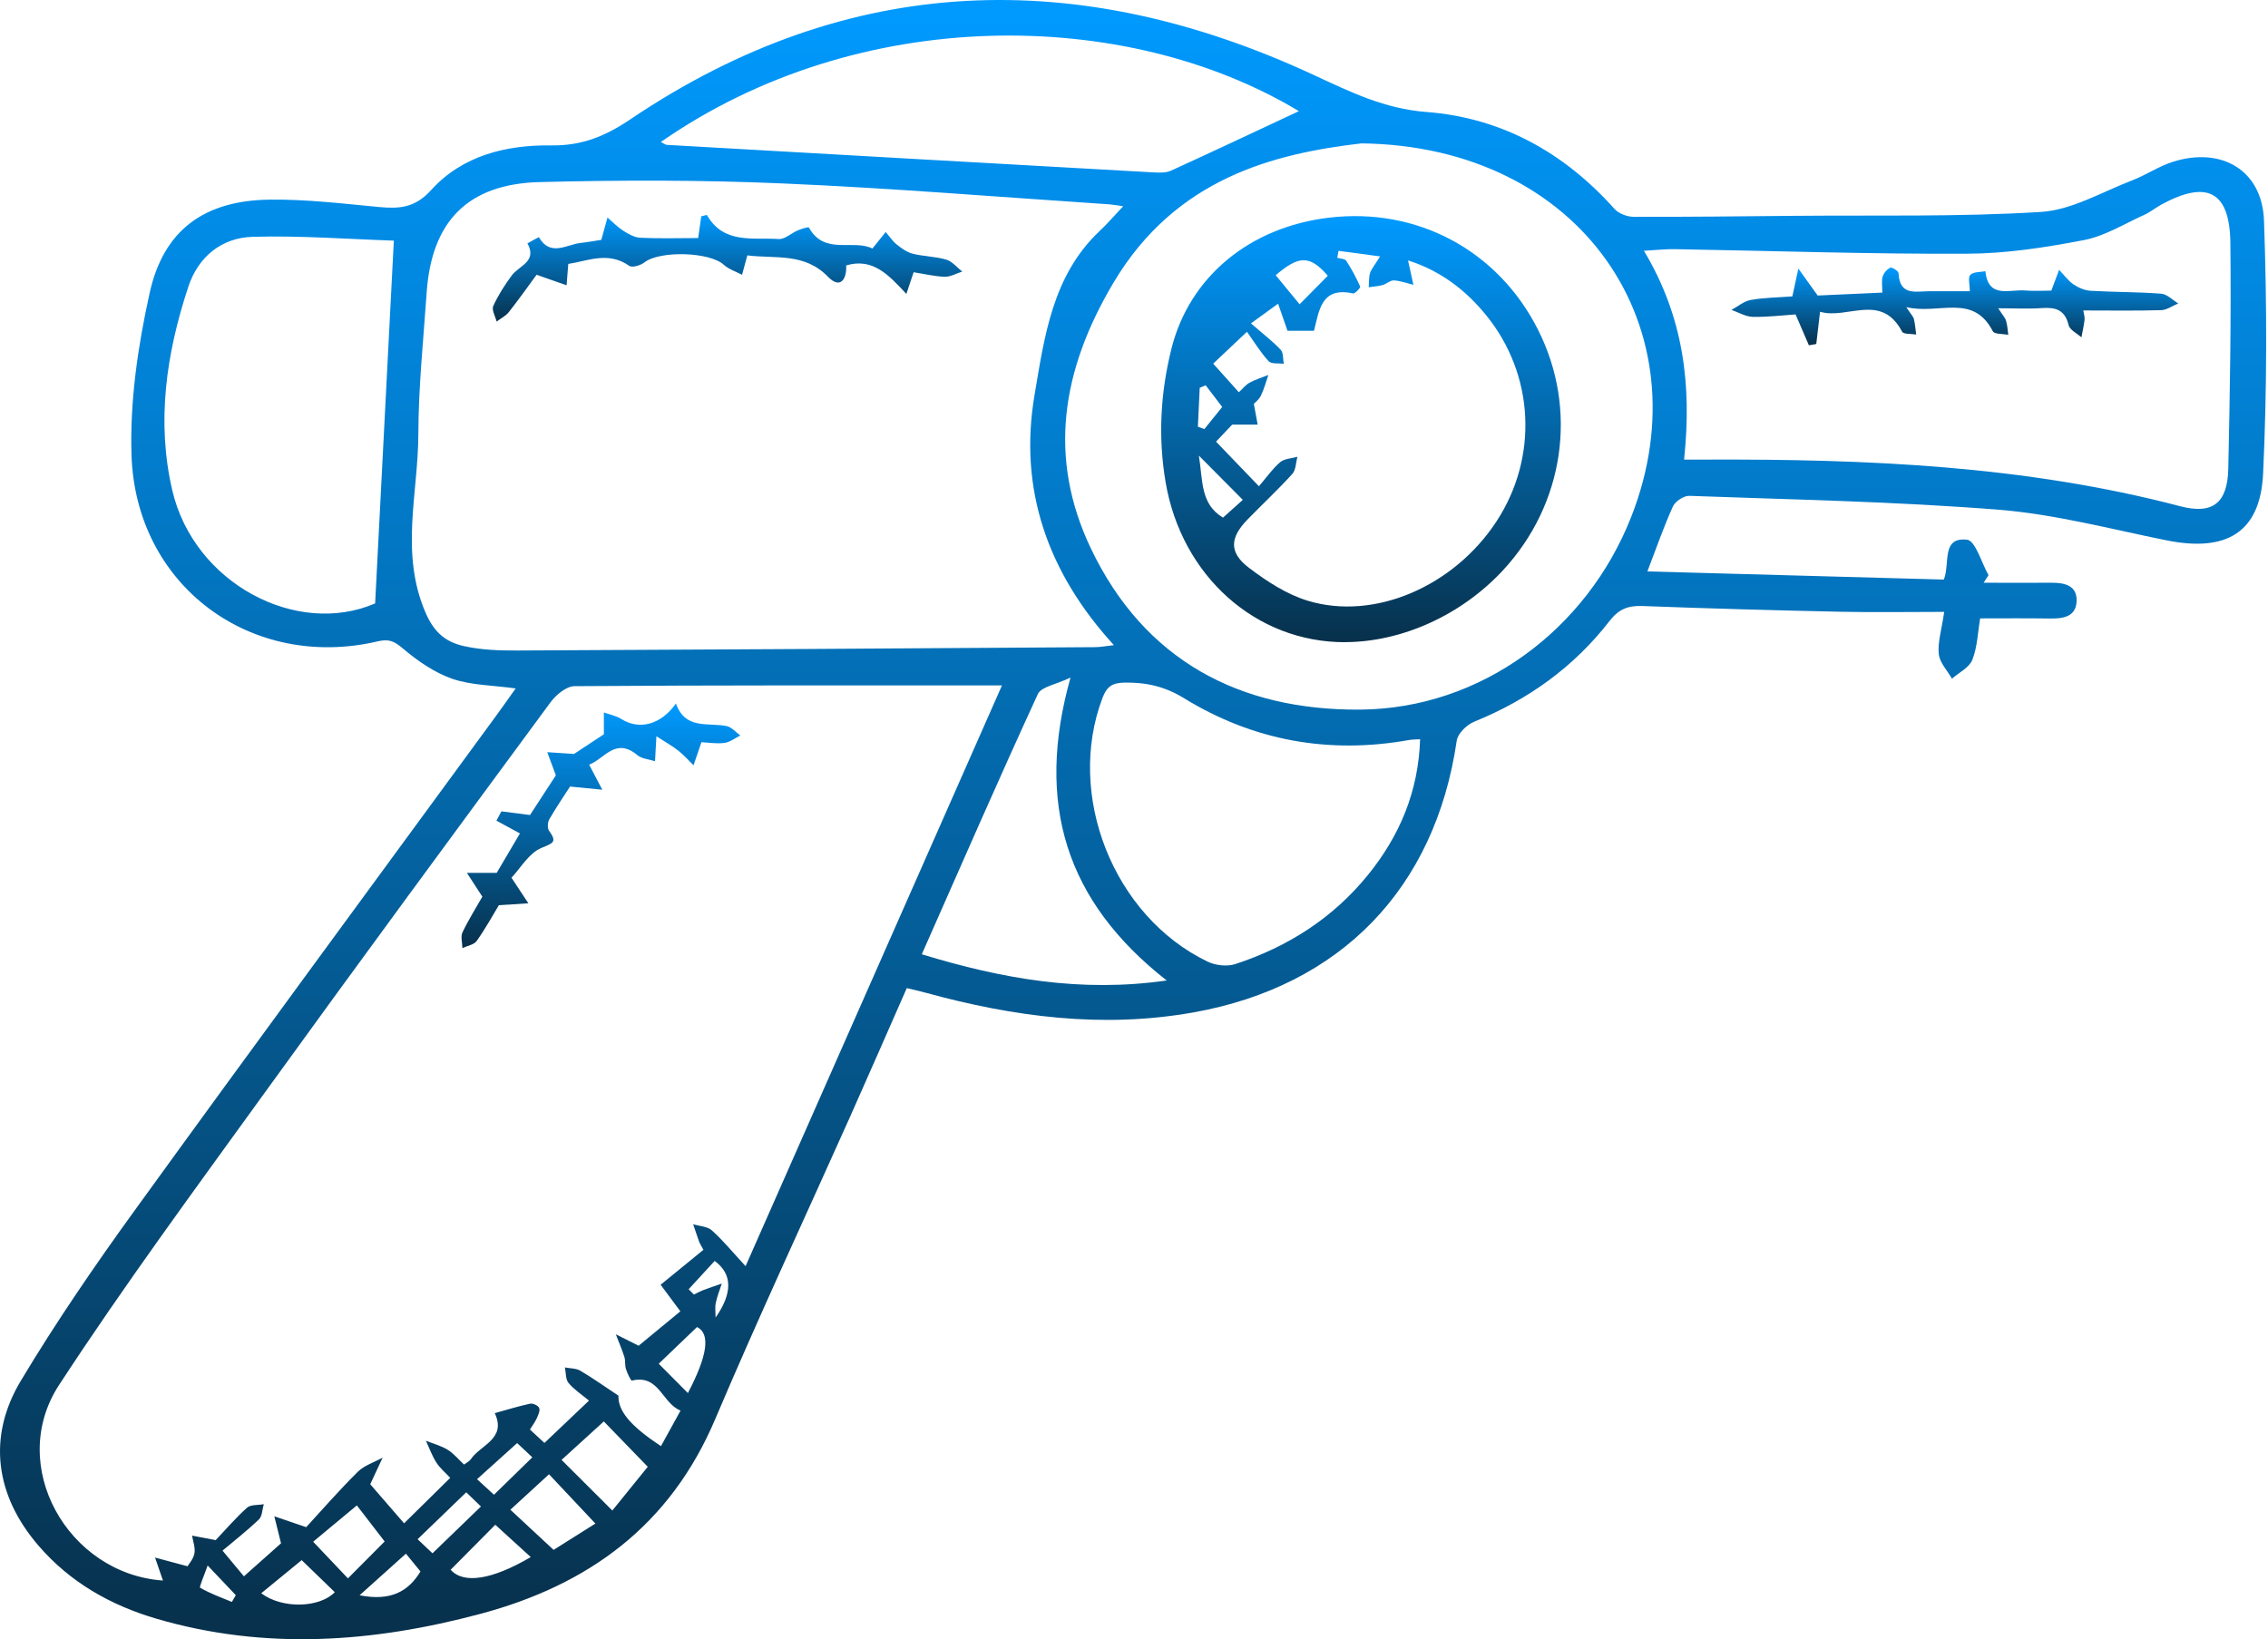 <svg xmlns="http://www.w3.org/2000/svg" width="166" height="120" viewBox="0 0 166 120" fill="none"><path d="M37.757 50.4C36.026 50.159 34.478 50.168 33.1 49.691C31.793 49.236 30.566 48.384 29.495 47.478C28.871 46.952 28.492 46.755 27.666 46.947C18.405 49.124 9.938 42.897 9.626 33.328C9.497 29.384 10.095 25.329 10.951 21.457C11.973 16.813 14.979 14.668 19.762 14.614C22.42 14.583 25.084 14.904 27.738 15.154C29.219 15.292 30.37 15.225 31.552 13.918C33.845 11.38 37.061 10.599 40.363 10.644C42.589 10.675 44.302 9.974 46.144 8.73C62.155 -2.061 78.964 -2.499 96.161 5.491C98.873 6.749 101.336 7.963 104.414 8.199C109.887 8.618 114.473 11.157 118.158 15.283C118.466 15.631 119.082 15.867 119.559 15.872C123.444 15.885 127.334 15.836 131.22 15.801C137.278 15.743 143.345 15.89 149.381 15.515C151.643 15.377 153.842 14.052 156.046 13.209C157.076 12.816 158.017 12.16 159.066 11.835C162.621 10.728 165.579 12.473 165.708 16.153C165.927 22.323 165.931 28.514 165.641 34.68C165.436 38.989 162.951 40.439 158.575 39.556C154.493 38.735 150.42 37.646 146.294 37.316C138.764 36.714 131.193 36.575 123.641 36.299C123.239 36.285 122.619 36.7 122.445 37.075C121.781 38.534 121.259 40.055 120.576 41.831C127.861 42.031 135.048 42.228 142.274 42.428C142.743 41.26 142.069 39.292 143.974 39.511C144.59 39.582 145.027 41.197 145.544 42.103C145.424 42.29 145.308 42.473 145.187 42.66C146.834 42.66 148.484 42.674 150.13 42.66C151.116 42.651 152.049 42.861 151.991 44.025C151.937 45.176 150.973 45.297 150.005 45.279C148.35 45.252 146.695 45.27 144.929 45.27C144.764 46.26 144.732 47.349 144.362 48.299C144.139 48.87 143.385 49.231 142.868 49.686C142.529 49.084 141.967 48.509 141.904 47.88C141.815 47.023 142.105 46.131 142.301 44.793C139.683 44.793 137.202 44.837 134.726 44.784C129.886 44.681 125.046 44.547 120.21 44.364C119.166 44.324 118.479 44.592 117.819 45.444C115.209 48.816 111.864 51.225 107.902 52.831C107.363 53.05 106.698 53.692 106.622 54.219C105.043 65.05 98.119 72.183 87.373 74.111C80.69 75.306 74.199 74.441 67.753 72.674C67.334 72.558 66.91 72.464 66.37 72.335C64.978 75.493 63.631 78.589 62.253 81.676C58.943 89.086 55.508 96.438 52.34 103.906C49.044 111.677 43.079 116.026 35.174 118.141C27.305 120.246 19.405 120.822 11.473 118.506C8.101 117.521 5.116 115.83 2.801 113.131C-0.335 109.482 -0.946 105.199 1.521 101.086C4.09 96.799 6.927 92.659 9.858 88.609C18.597 76.528 27.444 64.524 36.245 52.492C36.7 51.872 37.142 51.243 37.744 50.396L37.757 50.4ZM73.316 50.177C62.752 50.177 52.403 50.155 42.058 50.231C41.456 50.231 40.693 50.869 40.287 51.422C33.292 60.915 26.297 70.412 19.391 79.972C14.279 87.047 9.091 94.087 4.322 101.39C0.472 107.283 4.955 115.214 11.928 115.705C11.75 115.183 11.549 114.603 11.348 114.023C12.057 114.215 12.767 114.402 13.726 114.661C13.811 114.514 14.15 114.139 14.23 113.72C14.31 113.314 14.127 112.854 14.06 112.417C14.551 112.511 15.042 112.605 15.787 112.747C16.456 112.042 17.219 111.15 18.08 110.374C18.348 110.133 18.892 110.196 19.307 110.115C19.195 110.494 19.195 110.994 18.95 111.231C18.075 112.069 17.116 112.814 16.287 113.515C17.09 114.483 17.576 115.063 17.852 115.397C18.923 114.442 19.851 113.617 20.569 112.979C20.386 112.239 20.23 111.619 20.078 111.003C20.743 111.231 21.403 111.454 22.411 111.797C23.553 110.557 24.816 109.103 26.181 107.751C26.663 107.274 27.39 107.051 28.006 106.707C27.693 107.376 27.377 108.045 27.069 108.719C27.024 108.813 27.015 108.92 27.087 108.643C28.015 109.714 28.808 110.628 29.576 111.516C30.709 110.396 31.802 109.321 32.953 108.188C32.592 107.8 32.199 107.479 31.94 107.068C31.623 106.573 31.423 106.007 31.173 105.471C31.708 105.686 32.284 105.833 32.766 106.132C33.221 106.413 33.573 106.854 33.965 107.216C34.193 107.042 34.367 106.966 34.452 106.836C35.161 105.77 37.097 105.346 36.214 103.451C37.075 103.214 37.927 102.946 38.797 102.759C38.998 102.714 39.386 102.893 39.461 103.067C39.546 103.259 39.399 103.58 39.292 103.816C39.167 104.097 38.975 104.347 38.788 104.651C39.252 105.083 39.649 105.445 39.849 105.632C40.92 104.615 41.91 103.674 43.111 102.532C42.611 102.117 42.04 101.746 41.616 101.247C41.389 100.979 41.429 100.493 41.348 100.105C41.728 100.181 42.16 100.158 42.477 100.346C43.36 100.863 44.199 101.465 45.265 102.17C45.234 103.241 46.046 104.334 48.379 105.864C48.83 105.043 49.276 104.231 49.811 103.263C48.446 102.719 48.25 100.587 46.247 101.068C46.171 101.086 45.916 100.529 45.814 100.221C45.725 99.94 45.787 99.614 45.698 99.333C45.52 98.771 45.283 98.231 45.073 97.678C45.653 97.968 46.238 98.258 46.818 98.552C46.911 98.601 47.01 98.65 46.746 98.512C47.888 97.571 48.937 96.706 49.798 95.996C49.178 95.162 48.687 94.506 48.352 94.051C49.601 93.03 50.547 92.258 51.484 91.495C51.314 91.174 51.221 91.036 51.167 90.888C51.016 90.469 50.877 90.045 50.734 89.621C51.198 89.764 51.778 89.778 52.108 90.076C52.92 90.804 53.621 91.665 54.571 92.691C60.914 78.317 67.102 64.301 73.334 50.182L73.316 50.177ZM82.202 15.096C81.685 15.024 81.431 14.975 81.172 14.957C73.236 14.431 65.3 13.775 57.355 13.432C51.413 13.173 45.453 13.178 39.506 13.329C34.224 13.463 31.583 16.215 31.226 21.439C30.99 24.883 30.629 28.327 30.62 31.771C30.611 36.12 29.259 40.492 31.151 44.86C31.788 46.336 32.658 47.001 33.925 47.291C35.21 47.585 36.575 47.63 37.904 47.621C51.983 47.559 66.062 47.469 80.141 47.376C80.543 47.376 80.944 47.295 81.529 47.228C76.662 41.906 74.556 35.808 75.716 28.943C76.439 24.678 77.023 20.163 80.494 16.902C81.043 16.389 81.533 15.814 82.211 15.096H82.202ZM99.605 10.501C93.243 11.246 86.061 13.039 81.511 20.676C77.701 27.069 76.662 33.502 79.856 40.175C83.755 48.326 90.714 52.02 99.569 51.948C108.353 51.877 116.151 46.136 119.412 37.789C124.765 24.08 115.789 10.662 99.605 10.496V10.501ZM123.266 33.645C124.024 33.645 124.515 33.645 125.006 33.645C136.64 33.605 148.221 34.082 159.565 37.057C161.961 37.686 163.04 36.825 163.094 34.296C163.214 28.791 163.308 23.286 163.246 17.781C163.201 14.012 161.555 13.164 158.227 14.957C157.79 15.194 157.397 15.524 156.942 15.729C155.483 16.385 154.06 17.282 152.526 17.576C149.702 18.12 146.811 18.566 143.947 18.575C136.836 18.607 129.721 18.361 122.61 18.241C121.932 18.227 121.25 18.308 120.322 18.357C123.23 23.206 123.837 28.211 123.262 33.636L123.266 33.645ZM28.826 17.616C25.543 17.509 22.019 17.237 18.499 17.335C16.229 17.398 14.511 18.789 13.784 20.993C12.173 25.86 11.433 30.87 12.615 35.915C14.208 42.709 21.72 46.653 27.457 44.173C27.912 35.398 28.354 26.761 28.826 17.616ZM103.941 54.116C103.58 54.139 103.365 54.134 103.156 54.17C97.267 55.227 91.731 54.228 86.654 51.109C85.24 50.24 83.862 49.941 82.269 49.972C81.408 49.99 81.007 50.271 80.704 51.065C77.987 58.176 81.48 67.071 88.381 70.394C88.961 70.675 89.808 70.774 90.411 70.577C94.243 69.324 97.553 67.218 100.113 64.064C102.442 61.196 103.82 57.944 103.941 54.112V54.116ZM48.37 10.394C48.615 10.519 48.705 10.595 48.798 10.604C60.669 11.282 72.54 11.955 84.415 12.62C84.848 12.642 85.338 12.665 85.713 12.491C88.894 11.041 92.057 9.546 95.068 8.137C82.421 0.517 62.859 0.307 48.37 10.394ZM67.468 69.859C73.374 71.661 79.12 72.678 85.392 71.777C78.009 65.991 75.761 58.823 78.353 49.602C77.295 50.115 76.211 50.271 75.962 50.811C73.089 57.052 70.345 63.35 67.468 69.859ZM44.819 110.579C45.734 109.451 46.612 108.362 47.411 107.376C46.166 106.091 45.1 104.99 44.195 104.057C43.16 104.999 42.151 105.918 41.103 106.872C42.339 108.103 43.508 109.272 44.819 110.579ZM43.579 111.534C42.303 110.178 41.206 109.013 40.184 107.925C39.207 108.822 38.279 109.674 37.356 110.521C38.413 111.507 39.408 112.431 40.519 113.461C41.429 112.886 42.49 112.221 43.579 111.534ZM25.463 115.549C26.547 114.46 27.502 113.501 28.153 112.845C27.412 111.886 26.654 110.9 26.119 110.205C24.954 111.173 23.915 112.034 22.92 112.863C23.848 113.845 24.642 114.679 25.463 115.544V115.549ZM36.249 111.623C35.161 112.721 34.072 113.818 32.984 114.915C33.921 115.977 36.026 115.651 38.846 113.987C38.007 113.22 37.186 112.48 36.249 111.619V111.623ZM22.081 114.211C21.069 115.04 20.105 115.83 19.119 116.637C20.667 117.802 23.406 117.703 24.504 116.557C23.643 115.723 22.782 114.889 22.081 114.211ZM50.346 101.983C51.789 99.241 52.012 97.629 51.016 97.147C50.047 98.075 49.146 98.941 48.214 99.833C48.861 100.484 49.543 101.171 50.346 101.978V101.983ZM34.126 109.245C32.913 110.414 31.771 111.516 30.566 112.68C31.021 113.109 31.441 113.51 31.655 113.711C32.864 112.542 33.983 111.458 35.201 110.285C34.889 109.981 34.496 109.607 34.126 109.245ZM34.916 108.286C35.456 108.781 35.852 109.152 36.156 109.424C37.111 108.492 37.998 107.626 38.962 106.685C38.551 106.301 38.136 105.909 37.851 105.641C36.847 106.547 35.951 107.358 34.916 108.286ZM26.324 116.785C28.599 117.231 29.893 116.503 30.776 115.04C30.388 114.567 30.022 114.117 29.71 113.738C28.608 114.728 27.595 115.638 26.319 116.785H26.324ZM52.372 96.46C53.633 94.655 53.612 93.27 52.309 92.307C51.676 92.994 51.042 93.685 50.404 94.381C50.534 94.511 50.659 94.64 50.788 94.769C51.007 94.662 51.221 94.542 51.448 94.453C51.903 94.279 52.367 94.127 52.831 93.966C52.679 94.435 52.488 94.899 52.389 95.381C52.318 95.728 52.376 96.099 52.376 96.46H52.372ZM16.969 117.275L17.259 116.776C16.652 116.138 16.041 115.495 15.198 114.603C14.935 115.361 14.565 116.187 14.649 116.231C15.376 116.655 16.184 116.945 16.969 117.271V117.275Z" fill="url(#paint0_linear_272_3711)"></path><path d="M43.119 55.974C43.516 56.737 43.802 57.273 44.083 57.812C43.392 57.745 42.705 57.678 41.723 57.58C41.322 58.205 40.733 59.066 40.211 59.967C40.081 60.19 40.05 60.627 40.184 60.81C40.795 61.662 40.496 61.707 39.617 62.077C38.707 62.461 38.096 63.558 37.436 64.254C37.958 65.044 38.315 65.588 38.672 66.128C38.074 66.168 37.472 66.204 36.513 66.266C36.107 66.94 35.553 67.948 34.893 68.88C34.697 69.161 34.202 69.237 33.845 69.406C33.84 69.018 33.702 68.568 33.849 68.256C34.3 67.314 34.862 66.422 35.304 65.641C34.875 64.977 34.523 64.437 34.171 63.897H36.356C36.798 63.148 37.356 62.202 38.056 61.011C37.49 60.703 36.914 60.391 36.334 60.078C36.455 59.851 36.575 59.623 36.7 59.396C37.36 59.481 38.016 59.566 38.792 59.664C39.399 58.736 40.059 57.719 40.684 56.76C40.461 56.162 40.26 55.613 40.055 55.064C40.652 55.105 41.25 55.145 42.013 55.194C42.664 54.766 43.494 54.217 44.199 53.753V52.156C44.632 52.312 45.109 52.401 45.488 52.642C46.769 53.445 48.352 53.088 49.476 51.5C50.159 53.445 51.818 52.874 53.192 53.155C53.554 53.231 53.857 53.606 54.187 53.842C53.799 54.034 53.424 54.337 53.018 54.386C52.425 54.462 51.809 54.355 51.341 54.333C51.127 54.957 50.944 55.488 50.761 56.023C50.391 55.662 50.047 55.265 49.637 54.944C49.186 54.592 48.678 54.31 48.044 53.9C47.995 54.766 47.968 55.243 47.942 55.725C47.509 55.582 46.978 55.555 46.653 55.283C45.033 53.922 44.208 55.6 43.11 55.979L43.119 55.974Z" fill="url(#paint1_linear_272_3711)"></path><path d="M54.7 18.69C54.549 19.243 54.428 19.68 54.312 20.117C53.862 19.877 53.335 19.712 52.969 19.377C51.939 18.436 48.294 18.333 47.17 19.207C46.889 19.426 46.273 19.613 46.059 19.462C44.507 18.369 42.986 19.118 41.594 19.319C41.545 19.912 41.509 20.399 41.469 20.885C40.88 20.68 40.291 20.47 39.274 20.113C38.717 20.871 38.007 21.875 37.249 22.839C37.021 23.129 36.651 23.312 36.348 23.539C36.254 23.155 35.973 22.683 36.102 22.402C36.464 21.608 36.945 20.854 37.467 20.153C38.003 19.439 39.337 19.145 38.605 17.816C38.895 17.655 39.435 17.352 39.439 17.361C40.287 18.819 41.456 17.9 42.499 17.784C43.048 17.722 43.592 17.624 44.012 17.557C44.177 16.964 44.319 16.442 44.462 15.924C44.841 16.25 45.194 16.62 45.613 16.888C45.992 17.129 46.438 17.387 46.867 17.405C48.25 17.472 49.637 17.427 51.1 17.427C51.194 16.781 51.265 16.294 51.328 15.835C51.551 15.786 51.734 15.719 51.747 15.75C52.974 17.892 55.111 17.369 56.993 17.499C57.439 17.53 57.908 17.071 58.381 16.87C58.653 16.754 59.17 16.589 59.206 16.656C60.343 18.717 62.445 17.481 63.854 18.195C64.251 17.7 64.537 17.343 64.827 16.981C65.09 17.289 65.313 17.637 65.621 17.887C65.973 18.172 66.379 18.467 66.808 18.574C67.61 18.775 68.471 18.77 69.261 19.007C69.698 19.136 70.042 19.578 70.43 19.881C70.001 20.015 69.564 20.274 69.141 20.26C68.378 20.233 67.624 20.046 66.87 19.93C66.709 20.416 66.58 20.8 66.339 21.518C65.063 20.149 63.894 18.846 61.932 19.43C61.99 20.421 61.512 21.201 60.598 20.256C58.88 18.48 56.743 18.953 54.691 18.695L54.7 18.69Z" fill="url(#paint2_linear_272_3711)"></path><path d="M98.454 47.013C91.909 47.026 86.476 42.155 85.312 35.294C84.754 31.997 84.937 28.749 85.74 25.529C87.056 20.265 91.468 16.62 97.281 15.933C103.736 15.17 109.629 18.328 112.56 24.114C115.522 29.958 114.505 36.917 109.981 41.776C106.952 45.028 102.611 46.999 98.454 47.008V47.013ZM92.15 35.588C92.739 34.901 93.159 34.29 93.703 33.83C94.011 33.572 94.533 33.563 94.961 33.438C94.845 33.866 94.849 34.406 94.586 34.696C93.542 35.847 92.4 36.913 91.312 38.028C90.005 39.367 89.942 40.455 91.423 41.575C92.726 42.561 94.185 43.515 95.724 43.979C100.613 45.46 106.421 42.917 109.531 38.171C112.604 33.474 112.314 27.433 108.777 23.079C107.264 21.219 105.426 19.818 103.058 19.064C103.214 19.774 103.33 20.314 103.45 20.849C102.973 20.733 102.5 20.554 102.018 20.528C101.755 20.514 101.483 20.791 101.197 20.867C100.867 20.956 100.519 20.978 100.18 21.027C100.207 20.684 100.18 20.323 100.274 19.997C100.359 19.711 100.582 19.47 101.01 18.77C99.792 18.605 98.882 18.485 97.972 18.364L97.878 18.873C98.101 18.94 98.436 18.94 98.534 19.087C98.922 19.689 99.266 20.327 99.556 20.978C99.591 21.063 99.172 21.514 99.034 21.482C96.71 20.969 96.562 22.705 96.174 24.212H94.234C93.988 23.499 93.774 22.888 93.547 22.232C92.811 22.767 92.293 23.137 91.561 23.673C92.507 24.498 93.181 25.006 93.743 25.613C93.944 25.832 93.895 26.287 93.962 26.63C93.582 26.577 93.056 26.662 92.855 26.443C92.257 25.792 91.789 25.02 91.267 24.288C90.098 25.39 89.376 26.073 88.796 26.621C89.425 27.322 90.031 27.995 90.674 28.714C90.964 28.45 91.173 28.169 91.454 28.018C91.887 27.781 92.369 27.634 92.833 27.451C92.659 27.96 92.521 28.482 92.289 28.963C92.15 29.249 91.865 29.463 91.771 29.566C91.883 30.181 91.968 30.632 92.052 31.082H90.188C89.906 31.381 89.429 31.881 89.005 32.331C90.058 33.425 90.977 34.379 92.141 35.593L92.15 35.588ZM87.747 33.353C88.051 35.173 87.837 36.886 89.514 37.894C90.067 37.399 90.549 36.967 90.964 36.592C89.902 35.526 88.952 34.566 87.747 33.353ZM97.187 20.189C95.862 18.654 95.055 18.703 93.373 20.148C93.921 20.813 94.475 21.487 95.121 22.276C95.907 21.482 96.518 20.862 97.182 20.189H97.187ZM88.243 28.205L87.81 28.392C87.765 29.343 87.721 30.293 87.676 31.239C87.837 31.297 87.993 31.355 88.153 31.408C88.595 30.859 89.037 30.315 89.456 29.793C89.081 29.302 88.662 28.749 88.243 28.201V28.205Z" fill="url(#paint3_linear_272_3711)"></path><path d="M131.184 21.706C131.318 21.077 131.416 20.622 131.626 19.663C132.228 20.506 132.567 20.979 133.04 21.634C134.436 21.572 136.029 21.5 137.773 21.42C137.773 20.965 137.702 20.581 137.796 20.251C137.871 19.993 138.117 19.703 138.358 19.6C138.491 19.547 138.955 19.845 138.96 20.002C139.036 21.688 140.24 21.318 141.253 21.318C142.194 21.318 143.135 21.318 144.175 21.318C144.175 20.822 144.028 20.314 144.21 20.122C144.433 19.89 144.933 19.93 145.317 19.854C145.522 21.902 147.092 21.161 148.23 21.264C148.89 21.322 149.555 21.273 150.144 21.273C150.353 20.711 150.532 20.233 150.71 19.752C151.054 20.113 151.357 20.537 151.758 20.814C152.12 21.063 152.584 21.26 153.012 21.286C154.734 21.389 156.46 21.367 158.182 21.5C158.615 21.532 159.017 21.964 159.431 22.214C159.017 22.384 158.602 22.692 158.182 22.705C156.304 22.759 154.422 22.727 152.481 22.727C152.521 22.977 152.597 23.196 152.575 23.405C152.526 23.838 152.423 24.266 152.343 24.695C152.017 24.4 151.491 24.155 151.406 23.798C151.138 22.674 150.447 22.482 149.443 22.553C148.471 22.625 147.494 22.567 146.254 22.567C146.566 23.053 146.758 23.249 146.829 23.486C146.927 23.811 146.941 24.168 146.99 24.512C146.602 24.431 145.973 24.476 145.861 24.253C144.402 21.429 141.917 23.057 139.526 22.482C139.883 23.031 140.039 23.178 140.084 23.356C140.173 23.727 140.196 24.11 140.249 24.489C139.892 24.427 139.321 24.48 139.219 24.28C137.688 21.384 135.204 23.414 133.214 22.821C133.103 23.771 133.022 24.476 132.937 25.181C132.759 25.212 132.581 25.248 132.398 25.279C132.099 24.587 131.804 23.896 131.421 23.017C130.471 23.08 129.378 23.218 128.285 23.196C127.763 23.182 127.25 22.866 126.732 22.687C127.196 22.437 127.638 22.049 128.133 21.96C129.114 21.786 130.123 21.777 131.184 21.697V21.706Z" fill="url(#paint4_linear_272_3711)"></path><defs><linearGradient id="paint0_linear_272_3711" x1="82.933" y1="0" x2="82.933" y2="120" gradientUnits="userSpaceOnUse"><stop stop-color="#009AFF"></stop><stop offset="1" stop-color="#07304B"></stop></linearGradient><linearGradient id="paint1_linear_272_3711" x1="43.984" y1="51.5" x2="43.984" y2="69.406" gradientUnits="userSpaceOnUse"><stop stop-color="#009AFF"></stop><stop offset="1" stop-color="#07304B"></stop></linearGradient><linearGradient id="paint2_linear_272_3711" x1="53.249" y1="15.742" x2="53.249" y2="23.539" gradientUnits="userSpaceOnUse"><stop stop-color="#009AFF"></stop><stop offset="1" stop-color="#07304B"></stop></linearGradient><linearGradient id="paint3_linear_272_3711" x1="99.614" y1="15.82" x2="99.614" y2="47.013" gradientUnits="userSpaceOnUse"><stop stop-color="#009AFF"></stop><stop offset="1" stop-color="#07304B"></stop></linearGradient><linearGradient id="paint4_linear_272_3711" x1="143.082" y1="19.594" x2="143.082" y2="25.279" gradientUnits="userSpaceOnUse"><stop stop-color="#009AFF"></stop><stop offset="1" stop-color="#07304B"></stop></linearGradient></defs></svg>